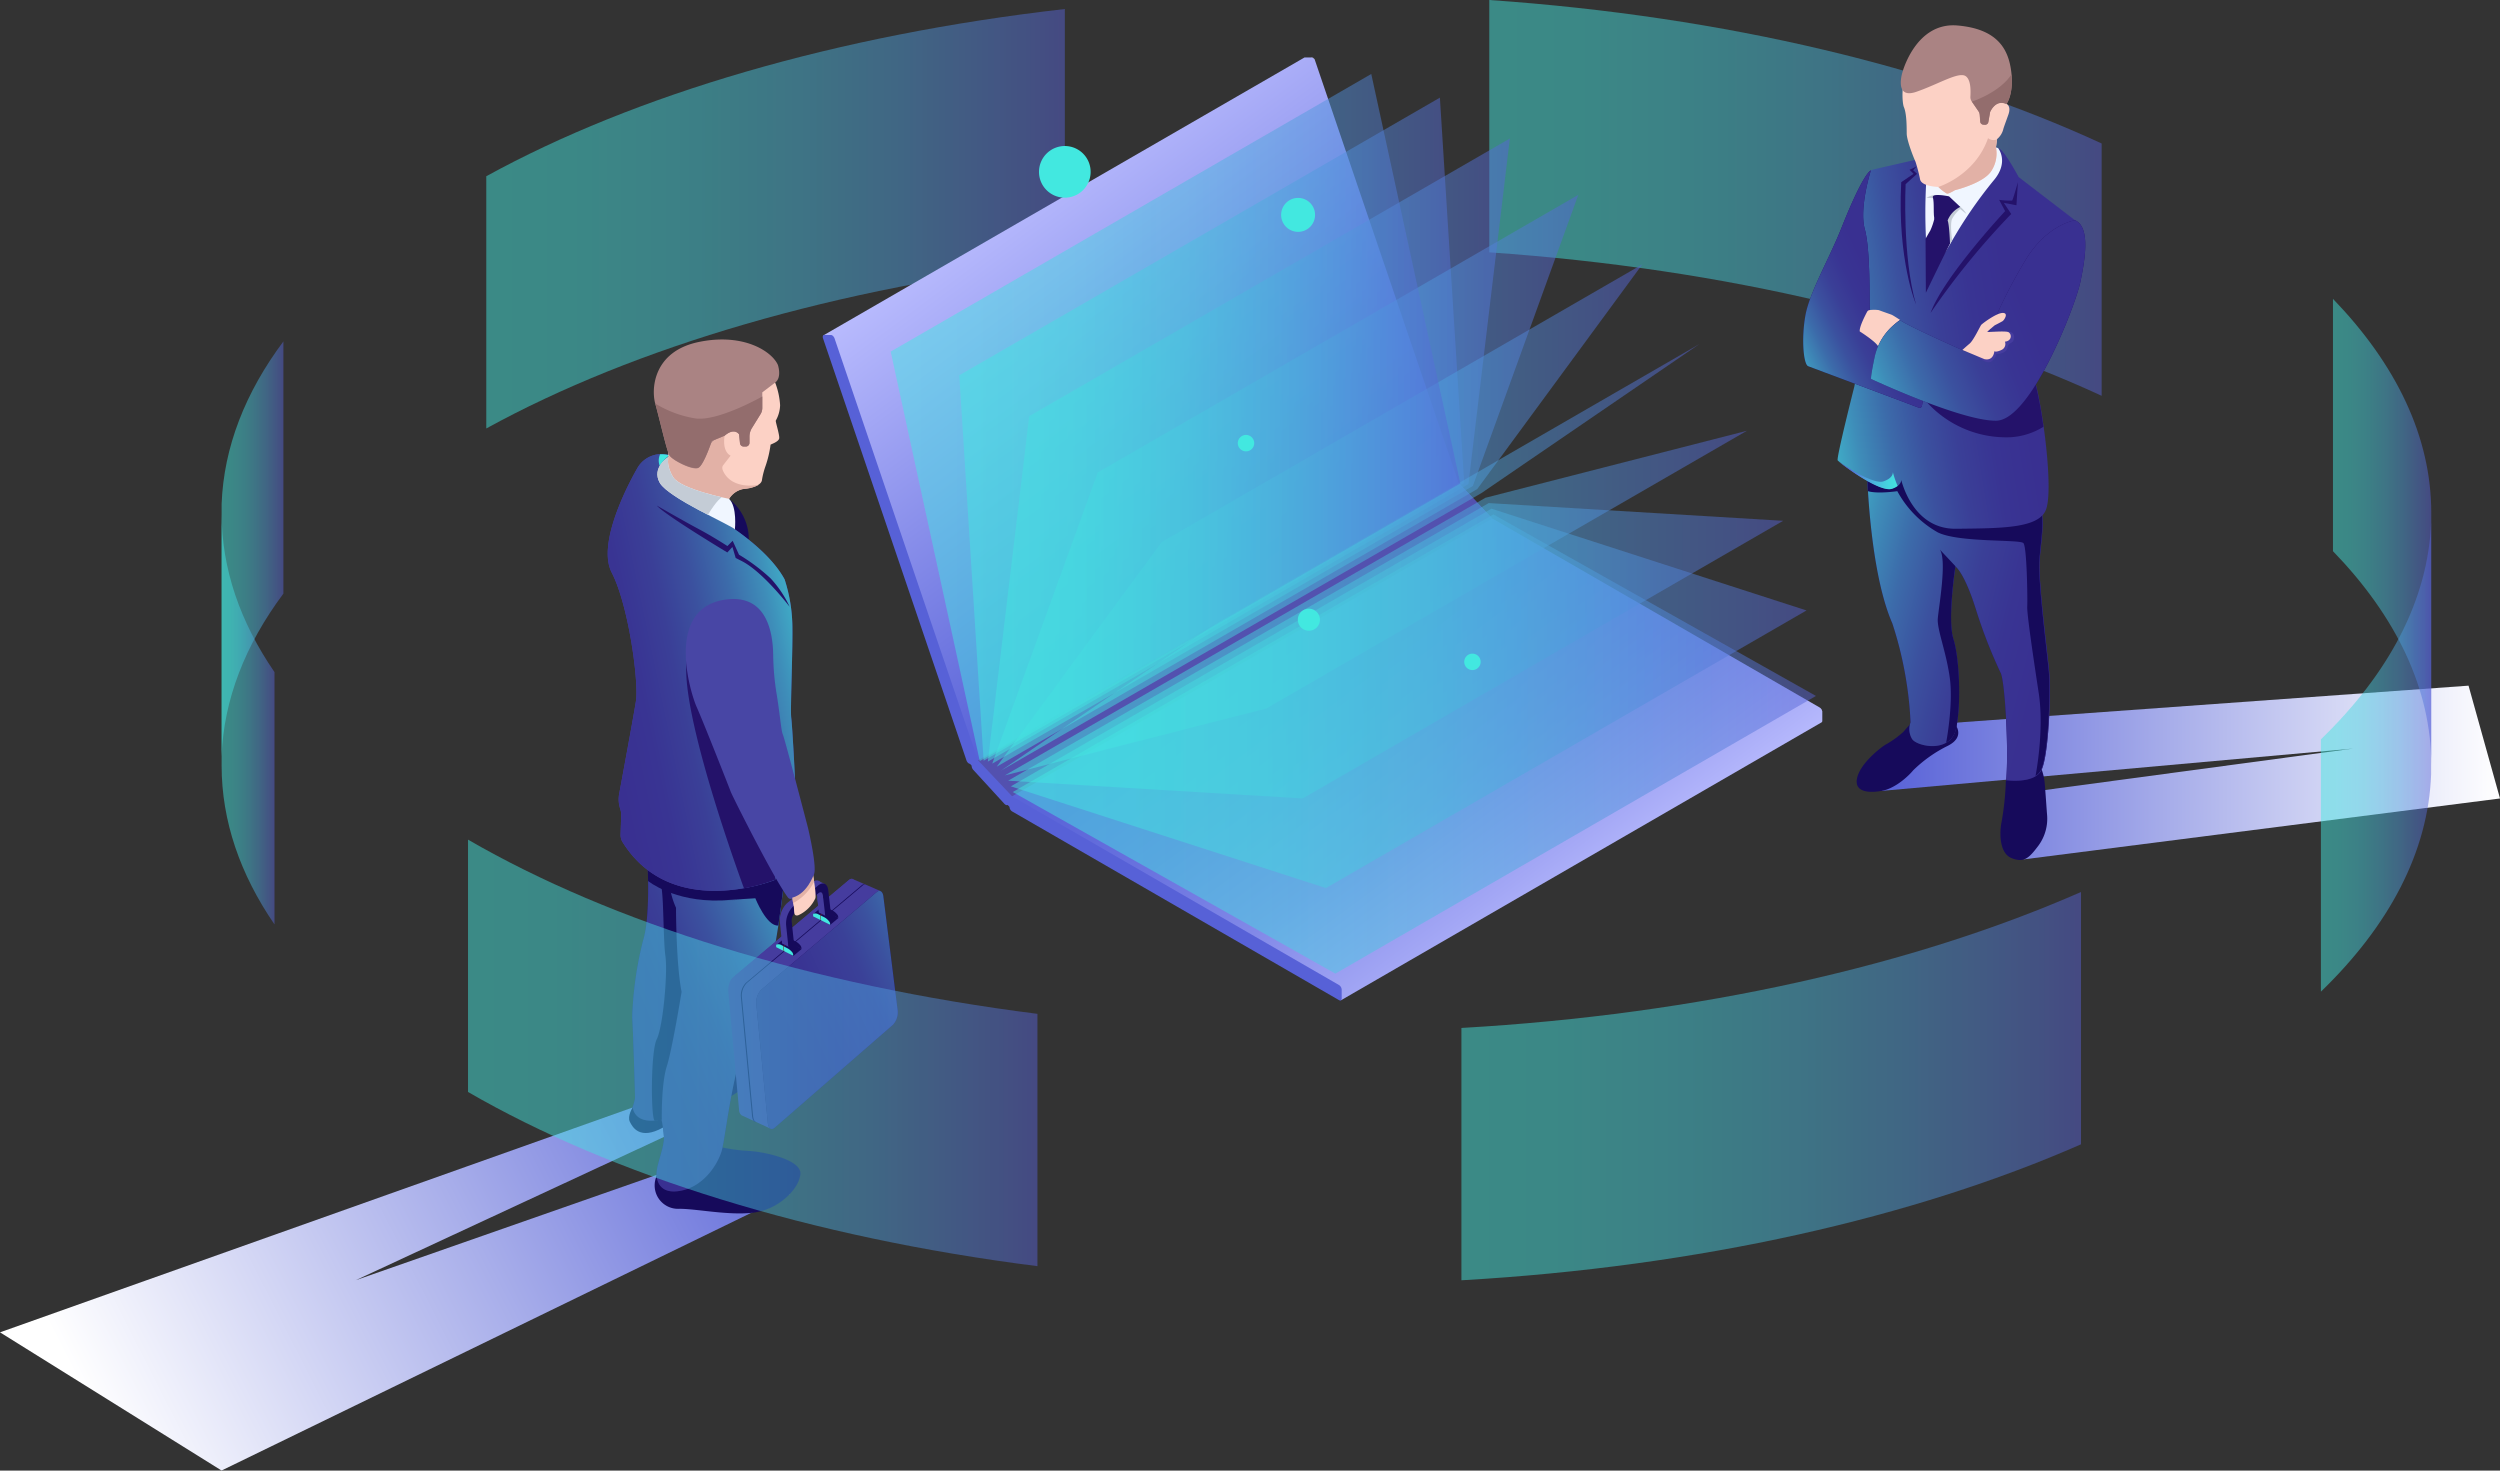 <svg xmlns="http://www.w3.org/2000/svg" xmlns:xlink="http://www.w3.org/1999/xlink" viewBox="0 0 505.28 297.22"><rect x="0" y="0" width="505.28" height="297.22" fill="#333333" stroke="none"/><defs><style>.cls-1{isolation:isolate;}.cls-2,.cls-3{mix-blend-mode:multiply;}.cls-2{fill:url(#Áåçûìÿííûé_ãðàäèåíò_113);}.cls-3{fill:url(#Áåçûìÿííûé_ãðàäèåíò_114);}.cls-27,.cls-28,.cls-29,.cls-30,.cls-31,.cls-32,.cls-33,.cls-34,.cls-35,.cls-36,.cls-4{opacity:0.48;}.cls-5{fill:url(#Áåçûìÿííûé_ãðàäèåíò_254);}.cls-6{fill:url(#Áåçûìÿííûé_ãðàäèåíò_254-2);}.cls-7{fill:url(#Áåçûìÿííûé_ãðàäèåíò_254-3);}.cls-8{fill:url(#Áåçûìÿííûé_ãðàäèåíò_254-4);}.cls-9{fill:#160a5b;}.cls-10{fill:#24126a;}.cls-11{fill:url(#Áåçûìÿííûé_ãðàäèåíò_12);}.cls-12{fill:url(#Áåçûìÿííûé_ãðàäèåíò_12-2);}.cls-13{fill:url(#Áåçûìÿííûé_ãðàäèåíò_260);}.cls-14{fill:#f0f6ff;}.cls-15{fill:#fcd1c5;}.cls-16{fill:url(#Áåçûìÿííûé_ãðàäèåíò_12-3);}.cls-17{fill:url(#Áåçûìÿííûé_ãðàäèåíò_12-4);}.cls-18{fill:#453c9e;}.cls-19{fill:#aa8383;}.cls-20{fill:#c4ccd6;}.cls-21{fill:#e2b1a6;}.cls-22{fill:#936d6d;}.cls-23{fill:#fff;opacity:0.3;}.cls-24{fill:url(#Áåçûìÿííûé_ãðàäèåíò_17);}.cls-25{fill:url(#Áåçûìÿííûé_ãðàäèåíò_27);}.cls-26{fill:#5351af;}.cls-27{fill:url(#Áåçûìÿííûé_ãðàäèåíò_254-5);}.cls-28{fill:url(#Áåçûìÿííûé_ãðàäèåíò_254-6);}.cls-29{fill:url(#Áåçûìÿííûé_ãðàäèåíò_254-7);}.cls-30{fill:url(#Áåçûìÿííûé_ãðàäèåíò_254-8);}.cls-31{fill:url(#Áåçûìÿííûé_ãðàäèåíò_254-9);}.cls-32{fill:url(#Áåçûìÿííûé_ãðàäèåíò_254-10);}.cls-33{fill:url(#Áåçûìÿííûé_ãðàäèåíò_254-11);}.cls-34{fill:url(#Áåçûìÿííûé_ãðàäèåíò_254-12);}.cls-35{fill:url(#Áåçûìÿííûé_ãðàäèåíò_254-13);}.cls-36{fill:url(#Áåçûìÿííûé_ãðàäèåíò_254-14);}.cls-37{fill:url(#Áåçûìÿííûé_ãðàäèåíò_12-5);}.cls-38{fill:url(#Áåçûìÿííûé_ãðàäèåíò_12-6);}.cls-39{fill:url(#Áåçûìÿííûé_ãðàäèåíò_4);}.cls-40{fill:#4846a5;}.cls-41{fill:url(#Áåçûìÿííûé_ãðàäèåíò_44);}.cls-42{fill:url(#Áåçûìÿííûé_ãðàäèåíò_4-2);}.cls-43{fill:#722318;}.cls-44{fill:url(#Áåçûìÿííûé_ãðàäèåíò_4-3);}.cls-45{fill:url(#Áåçûìÿííûé_ãðàäèåíò_254-15);}.cls-46{fill:url(#Áåçûìÿííûé_ãðàäèåíò_254-16);}.cls-47{fill:url(#Áåçûìÿííûé_ãðàäèåíò_254-17);}.cls-48{fill:url(#Áåçûìÿííûé_ãðàäèåíò_254-18);}.cls-49{fill:#42e8e0;}</style><linearGradient id="Áåçûìÿííûé_ãðàäèåíò_113" x1="380.29" y1="156.14" x2="505.28" y2="156.14" gradientUnits="userSpaceOnUse"><stop offset="0" stop-color="#5761d7"/><stop offset="0.47" stop-color="#a8aeea"/><stop offset="1" stop-color="#fff"/></linearGradient><linearGradient id="Áåçûìÿííûé_ãðàäèåíò_114" x1="19.18" y1="286.13" x2="161.46" y2="213.81" gradientUnits="userSpaceOnUse"><stop offset="0" stop-color="#fff"/><stop offset="0.53" stop-color="#a8aeea"/><stop offset="1" stop-color="#5761d7"/></linearGradient><linearGradient id="Áåçûìÿííûé_ãðàäèåíò_254" x1="471.52" y1="107.53" x2="491.39" y2="107.53" gradientUnits="userSpaceOnUse"><stop offset="0" stop-color="#42e8e0"/><stop offset="0.15" stop-color="#43e3e0"/><stop offset="0.33" stop-color="#45d5df"/><stop offset="0.52" stop-color="#49bddd"/><stop offset="0.72" stop-color="#4e9cdb"/><stop offset="0.93" stop-color="#5472d8"/><stop offset="1" stop-color="#5761d7"/></linearGradient><linearGradient id="Áåçûìÿííûé_ãðàäèåíò_254-2" x1="300.99" y1="40" x2="424.76" y2="40" xlink:href="#Áåçûìÿííûé_ãðàäèåíò_254"/><linearGradient id="Áåçûìÿííûé_ãðàäèåíò_254-3" x1="98.28" y1="44.21" x2="215.22" y2="44.21" xlink:href="#Áåçûìÿííûé_ãðàäèåíò_254"/><linearGradient id="Áåçûìÿííûé_ãðàäèåíò_254-4" x1="44.79" y1="111.86" x2="57.31" y2="111.86" xlink:href="#Áåçûìÿííûé_ãðàäèåíò_254"/><linearGradient id="Áåçûìÿííûé_ãðàäèåíò_12" x1="361.4" y1="114.63" x2="414.27" y2="127.89" gradientUnits="userSpaceOnUse"><stop offset="0" stop-color="#42e8e0"/><stop offset="0" stop-color="#42e6df"/><stop offset="0.14" stop-color="#40b6cb"/><stop offset="0.27" stop-color="#3e8db9"/><stop offset="0.41" stop-color="#3c6baa"/><stop offset="0.55" stop-color="#3b519f"/><stop offset="0.69" stop-color="#3a3f97"/><stop offset="0.84" stop-color="#393493"/><stop offset="1" stop-color="#393091"/></linearGradient><linearGradient id="Áåçûìÿííûé_ãðàäèåíò_12-2" x1="-804.22" y1="75.4" x2="-851.6" y2="67.68" gradientTransform="matrix(-1, 0, 0, 1, -444.29, 0)" xlink:href="#Áåçûìÿííûé_ãðàäèåíò_12"/><linearGradient id="Áåçûìÿííûé_ãðàäèåíò_260" x1="1236.22" y1="76.27" x2="1248.39" y2="76.27" gradientTransform="matrix(1, 0.06, -0.06, 1, -858.19, -51.95)" gradientUnits="userSpaceOnUse"><stop offset="0" stop-color="#5761d7"/><stop offset="0.07" stop-color="#5472d8"/><stop offset="0.28" stop-color="#4e9cdb"/><stop offset="0.48" stop-color="#49bddd"/><stop offset="0.67" stop-color="#45d5df"/><stop offset="0.85" stop-color="#43e3e0"/><stop offset="1" stop-color="#42e8e0"/></linearGradient><linearGradient id="Áåçûìÿííûé_ãðàäèåíò_12-3" x1="-801.51" y1="71.01" x2="-824.37" y2="59.91" gradientTransform="matrix(-1, 0, 0, 1, -444.29, 0)" xlink:href="#Áåçûìÿííûé_ãðàäèåíò_12"/><linearGradient id="Áåçûìÿííûé_ãðàäèåíò_12-4" x1="-814.6" y1="81.09" x2="-854.84" y2="65.15" gradientTransform="matrix(-1, 0, 0, 1, -444.29, 0)" xlink:href="#Áåçûìÿííûé_ãðàäèåíò_12"/><linearGradient id="Áåçûìÿííûé_ãðàäèåíò_17" x1="200.25" y1="38.24" x2="314.18" y2="191.02" gradientUnits="userSpaceOnUse"><stop offset="0" stop-color="#bcbeff"/><stop offset="0.48" stop-color="#5761d7"/><stop offset="0.58" stop-color="#5c66d9"/><stop offset="0.68" stop-color="#6a73df"/><stop offset="0.8" stop-color="#8289e8"/><stop offset="0.92" stop-color="#a3a7f5"/><stop offset="1" stop-color="#bcbeff"/></linearGradient><linearGradient id="Áåçûìÿííûé_ãðàäèåíò_27" x1="-266.32" y1="1455.08" x2="-158.83" y2="1523.16" gradientTransform="matrix(0.87, 0.5, 0, 1.15, 390.74, -1474.31)" gradientUnits="userSpaceOnUse"><stop offset="0" stop-color="#5761d7"/><stop offset="1" stop-color="#5761d7"/></linearGradient><linearGradient id="Áåçûìÿííûé_ãðàäèåíò_254-5" x1="193.88" y1="86.75" x2="295.94" y2="86.75" xlink:href="#Áåçûìÿííûé_ãðàäèåíò_254"/><linearGradient id="Áåçûìÿííûé_ãðàäèåíò_254-6" x1="199.65" y1="90.97" x2="305.16" y2="90.97" xlink:href="#Áåçûìÿííûé_ãðàäèåíò_254"/><linearGradient id="Áåçûìÿííûé_ãðàäèåíò_254-7" x1="200.54" y1="96.86" x2="318.99" y2="96.86" xlink:href="#Áåçûìÿííûé_ãðàäèåíò_254"/><linearGradient id="Áåçûìÿííûé_ãðàäèåíò_254-8" x1="201.44" y1="104.19" x2="331.94" y2="104.19" xlink:href="#Áåçûìÿííûé_ãðàäèåíò_254"/><linearGradient id="Áåçûìÿííûé_ãðàäèåíò_254-9" x1="202.29" y1="112.65" x2="343.46" y2="112.65" xlink:href="#Áåçûìÿííûé_ãðàäèåíò_254"/><linearGradient id="Áåçûìÿííûé_ãðàäèåíò_254-10" x1="203.08" y1="121.89" x2="353.08" y2="121.89" xlink:href="#Áåçûìÿííûé_ãðàäèåíò_254"/><linearGradient id="Áåçûìÿííûé_ãðàäèåíò_254-11" x1="203.76" y1="131.53" x2="360.4" y2="131.53" xlink:href="#Áåçûìÿííûé_ãðàäèåíò_254"/><linearGradient id="Áåçûìÿííûé_ãðàäèåíò_254-12" x1="204.3" y1="141.15" x2="365.12" y2="141.15" xlink:href="#Áåçûìÿííûé_ãðàäèåíò_254"/><linearGradient id="Áåçûìÿííûé_ãðàäèåíò_254-13" x1="204.69" y1="150.37" x2="367.03" y2="150.37" xlink:href="#Áåçûìÿííûé_ãðàäèåíò_254"/><linearGradient id="Áåçûìÿííûé_ãðàäèåíò_254-14" x1="180.02" y1="84.38" x2="295.15" y2="84.38" xlink:href="#Áåçûìÿííûé_ãðàäèåíò_254"/><linearGradient id="Áåçûìÿííûé_ãðàäèåíò_12-5" x1="174.12" y1="192.12" x2="128.09" y2="210.85" xlink:href="#Áåçûìÿííûé_ãðàäèåíò_12"/><linearGradient id="Áåçûìÿííûé_ãðàäèåíò_12-6" x1="170.62" y1="129.58" x2="121.4" y2="139.93" xlink:href="#Áåçûìÿííûé_ãðàäèåíò_12"/><linearGradient id="Áåçûìÿííûé_ãðàäèåíò_4" x1="-1122.43" y1="14.51" x2="-1120.36" y2="14.51" gradientTransform="matrix(-1, -0.09, -0.09, 1, -981.7, -19.31)" xlink:href="#Áåçûìÿííûé_ãðàäèåíò_260"/><linearGradient id="Áåçûìÿííûé_ãðàäèåíò_44" x1="205.62" y1="186.87" x2="158.6" y2="207.79" gradientUnits="userSpaceOnUse"><stop offset="0" stop-color="#42e8e0"/><stop offset="0.11" stop-color="#40c1cf"/><stop offset="0.25" stop-color="#3e91bb"/><stop offset="0.4" stop-color="#3c6cab"/><stop offset="0.53" stop-color="#3b519f"/><stop offset="0.64" stop-color="#3a4198"/><stop offset="0.73" stop-color="#3a3b96"/><stop offset="0.84" stop-color="#393493"/><stop offset="1" stop-color="#393091"/></linearGradient><linearGradient id="Áåçûìÿííûé_ãðàäèåíò_4-2" x1="-1156.21" y1="110.99" x2="-1152.58" y2="110.99" gradientTransform="matrix(-1, -0.09, -0.09, 1, -981.7, -19.31)" xlink:href="#Áåçûìÿííûé_ãðàäèåíò_260"/><linearGradient id="Áåçûìÿííûé_ãðàäèåíò_4-3" x1="-1163.1" y1="104.09" x2="-1159.47" y2="104.09" gradientTransform="matrix(-1, -0.09, -0.09, 1, -981.7, -19.31)" xlink:href="#Áåçûìÿííûé_ãðàäèåíò_260"/><linearGradient id="Áåçûìÿííûé_ãðàäèåíò_254-15" x1="44.79" y1="145.29" x2="55.48" y2="145.29" xlink:href="#Áåçûìÿííûé_ãðàäèåíò_254"/><linearGradient id="Áåçûìÿííûé_ãðàäèåíò_254-16" x1="94.59" y1="212.8" x2="209.68" y2="212.8" xlink:href="#Áåçûìÿííûé_ãðàäèåíò_254"/><linearGradient id="Áåçûìÿííûé_ãðàäèåíò_254-17" x1="295.37" y1="219.51" x2="420.6" y2="219.51" xlink:href="#Áåçûìÿííûé_ãðàäèåíò_254"/><linearGradient id="Áåçûìÿííûé_ãðàäèåíò_254-18" x1="469.08" y1="152.98" x2="491.36" y2="152.98" xlink:href="#Áåçûìÿííûé_ãðàäèåíò_254"/></defs><title>publisher_customization</title><g class="cls-1"><g id="Ñëîé_1" data-name="Ñëîé 1"><polygon class="cls-2" points="409.01 173.69 505.28 161.38 498.92 138.58 391.64 146.32 380.29 159.85 475.63 151.29 410.57 160.04 409.01 173.69"/><polygon class="cls-3" points="159.6 241.35 44.78 297.21 0 269.28 127.86 223.84 137.76 228.13 71.89 258.75 137.76 235.69 159.6 241.35"/><g class="cls-4"><path class="cls-5" d="M471.52,111.4c12.77,13.2,19.87,27.85,19.87,43.25v-51c0-15.4-7.1-30-19.87-43.25v51Z"/><path class="cls-6" d="M301,0c48,3.33,90.89,13.8,123.77,29V80C391.88,64.79,349,54.32,301,51V0Z"/><path class="cls-7" d="M98.28,35.62C128.3,19.13,169,7.09,215.22,1.82v51C169,58.08,128.3,70.12,98.28,86.6v-51Z"/><path class="cls-8" d="M44.79,154.73c0-.62,0-1.25,0-1.87.43-11.52,4.8-22.57,12.49-32.88V69c-7.69,10.3-12.06,21.35-12.49,32.87,0,.63,0,1.25,0,1.87v51Z"/></g><path class="cls-9" d="M386.13,146.32s-.7.73-1.44,1.6a19.25,19.25,0,0,1-3.65,2.61c-.86.53-4.82,3.53-5.64,6.49s2,3.34,4.89,2.83,5.59-3.18,6.38-4.15a27.06,27.06,0,0,1,7.08-5c3.54-1.84,1.4-4.31,1.4-4.31Z"/><path class="cls-9" d="M412.48,155.09a11,11,0,0,1,.76,3c.16,1.71.4,5.41.49,6.49A9.2,9.2,0,0,1,412,170.9c-1.91,2.53-2.9,3.54-5.43,2.54s-2.48-5.25-2-7.44a59.59,59.59,0,0,0,.82-7.6,1.56,1.56,0,0,1,.15-.84Z"/><path class="cls-10" d="M377.39,96.14s.53,19.51,5.08,29.86a75.4,75.4,0,0,1,3.68,20,3.88,3.88,0,0,0,.32,3.39c1.06,1.52,7.73,2.9,8.84-2.08s.68-14.32-.54-18.21.44-14.62.44-14.62,1.82,1.17,4.21,8.87a99.94,99.94,0,0,0,5,12.77c.83,2.13,1.58,15.19,1.06,21.57,0,0,5.4.77,7-1.82s2.08-15.94,1.68-20.2-2.17-17.91-1.93-22.14,1.13-7.65.16-11.87S382.85,88,382.85,88Z"/><path class="cls-11" d="M377.39,96.14s.53,19.51,5.08,29.86a75.4,75.4,0,0,1,3.68,20,3.88,3.88,0,0,0,.32,3.39c1.06,1.52,7.73,2.9,8.84-2.08s.68-14.32-.54-18.21.44-14.62.44-14.62,1.82,1.17,4.21,8.87a99.94,99.94,0,0,0,5,12.77c.83,2.13,1.58,15.19,1.06,21.57,0,0,5.4.77,7-1.82s2.08-15.94,1.68-20.2-2.17-17.91-1.93-22.14,1.13-7.65.16-11.87S382.85,88,382.85,88Z"/><path class="cls-9" d="M412.17,113.49c.25-4.22,1.13-7.65.16-11.87-.36-1.58-4.62-3.9-9.79-6.17-8.73-.79-19.79-1.72-20.56-1.6a28.15,28.15,0,0,0-4,1.39l-.61.9s0,1.19.15,3.13c2,.6,5.95,0,5.95,0a21.13,21.13,0,0,0,8.18,8.33c4.23,2.1,16.6,1.38,17.31,2.17s.85,11.48.77,12.84,1.17,9.9,2.32,17.46-.59,16.47-.65,16.76a3.12,3.12,0,0,0,1-1c1.56-2.58,2.08-15.94,1.68-20.2S411.93,117.72,412.17,113.49Z"/><path class="cls-12" d="M386.93,32.35s-6.32,1.44-8.45,1.94a1.11,1.11,0,0,0-.77.67,25.8,25.8,0,0,0-1,13.45,66.89,66.89,0,0,1,1,14.51l-2.93,15.22s-3.68,14.51-3.36,14.91,8.47,6.6,11,5.72,1.71-2.31,1.71-2.31,2.06,10.51,11.2,10.41,16.6-.07,18.15-3.77-.42-19.22-2-25.36S406,59.34,406,59.34l13.39-14.82L408,35.79s-2.73-5.08-3.85-5.72-1.71-.1-1.71-.1Z"/><path class="cls-13" d="M382.57,95.43c0,.52-.3,1.31-1.94,1.87s-6.12-2-9-4c1.42,1.18,8.43,6.29,10.76,5.49a4.15,4.15,0,0,0,1.14-.57A19.51,19.51,0,0,1,382.57,95.43Z"/><path class="cls-14" d="M403.85,29.94s2.33,2.83-1,6.64a90.88,90.88,0,0,0-8.66,12.68c-1.9,3.28-3.65,5-4.64,7.86,0,0-.14-3.36-.27-8.54a110.43,110.43,0,0,1,0-11.24C389.73,34.71,401.27,28.66,403.85,29.94Z"/><path class="cls-15" d="M395.11,38.44s-1.2.75-1.61.69a8.16,8.16,0,0,1-1.74-1.35s-3.31-.06-3.68-1.48a32.11,32.11,0,0,0-.93-3.6c-.34-.73-1.77-4.28-1.78-5.72s0-4-.58-5.36S383.33,6.64,396.48,7s9.06,14,9.06,14,1,.41.38,2.16-.71,1.94-1,2.82a3.84,3.84,0,0,1-1.28,2.13l-.22,1.62a6.48,6.48,0,0,1-1,4.88C400.77,37.07,395.11,38.44,395.11,38.44Z"/><path class="cls-10" d="M378.12,34.45s-1.41.21-5.95,11.65c-2.54,6.38-6.46,13-7.29,17.74s-.36,9.81.57,10.17,17.25,6.46,22.36,8.39a.48.48,0,0,0,.64-.37l1.41-7.89-10.14-3.92A14.45,14.45,0,0,0,376,67s2-3.75,1.9-4.77.18-11.61-1-15.91S378.12,34.45,378.12,34.45Z"/><path class="cls-16" d="M378.12,34.45s-1.41.21-5.95,11.65c-2.54,6.38-6.46,13-7.29,17.74s-.36,9.81.57,10.17,17.25,6.46,22.36,8.39a.48.48,0,0,0,.64-.37l1.41-7.89-10.14-3.92A14.45,14.45,0,0,0,376,67s2-3.75,1.9-4.77.18-11.61-1-15.91S378.12,34.45,378.12,34.45Z"/><path class="cls-15" d="M384.05,64.68s-1.39-.93-1.74-1.07-2.21-.77-2.57-.93a6.73,6.73,0,0,0-1.89,0,.6.6,0,0,0-.47.31c-.43.8-1.63,3.13-1.5,4,0,0,3.38,2.13,3.76,3.08l.54.12S382.44,65.39,384.05,64.68Z"/><path class="cls-10" d="M411.45,77.74c-.39-1.48-.91-3.32-1.47-5.25L389.45,81.3a21.66,21.66,0,0,0,16.92,7.07A14.18,14.18,0,0,0,413,86.26,85.5,85.5,0,0,0,411.45,77.74Z"/><path class="cls-10" d="M419.39,44.52s-5.42.75-9.79,7.68a105,105,0,0,0-7.57,15l-.15.91a3.65,3.65,0,0,1-5.09,2.73c-4.62-2.06-11.46-5.18-12.74-6.12a11.79,11.79,0,0,0-5.2,7.61c-.89,4.26-.67,4.27-.67,4.27s18.24,8.52,25.28,8.43,16-23.24,17-28S422.49,45.88,419.39,44.52Z"/><path class="cls-17" d="M419.39,44.52s-5.42.75-9.79,7.68a105,105,0,0,0-7.57,15l-.15.91a3.65,3.65,0,0,1-5.09,2.73c-4.62-2.06-11.46-5.18-12.74-6.12a11.79,11.79,0,0,0-5.2,7.61c-.89,4.26-.67,4.27-.67,4.27s18.24,8.52,25.28,8.43,16-23.24,17-28S422.49,45.88,419.39,44.52Z"/><path class="cls-18" d="M399.41,71.88s2.3,2.15,3.3,1,.71-1.3.71-1.3,2.07,0,2.32-1.32,1.27-.61,1.33-2.06S405.39,67,405.39,67Z"/><path class="cls-15" d="M396.63,70.73s.63-.59,1.45-1.28,2.13-3.54,2.36-3.8,3-2.36,4.3-2.4.34,1.45,0,1.66-1.6.85-1.6.85-1.33,1.12-1.48,1.29,3.7-.27,4.32.11a1,1,0,0,1,0,1.63,1.49,1.49,0,0,1-.76.26,1.32,1.32,0,0,1-.72,1.69c-1.16.54-1.42.24-1.42.24s-.1,2-2,1.61Z"/><path class="cls-19" d="M384.49,14.66s-1.71,5.46,2.81,3.9,8.6-4.15,10-3.16c1.08.75,1,3.06.94,4.12a1.59,1.59,0,0,0,.27,1l1.34,1.95a1.5,1.5,0,0,1,.26.74l.1,1.35a.67.67,0,0,0,.63.63l.31,0a.68.68,0,0,0,.71-.56l.35-2s1.06-2.67,3.31-1.62c0,0,1.5-2,1-6.34s-2.43-8.8-10.9-9.52S384.49,14.66,384.49,14.66Z"/><path class="cls-20" d="M397.44,43.25l-1.27-1a6.81,6.81,0,0,0-1.63,2c-.45,1,0,4.31,0,4.31l-.39.67-.48-.87-.4-3.88s.43-2.87.48-2.95,2.44.26,2.44.26A5,5,0,0,1,397.44,43.25Z"/><path class="cls-20" d="M391.35,39.39a4.3,4.3,0,0,0-2,.6s1.42.06,1.65.09S391.35,39.39,391.35,39.39Z"/><path class="cls-10" d="M393.93,39.69l2.27,2.13a5.15,5.15,0,0,0-2.55,2.7s-2.48.46-2.7-.43,0-3.16-.29-4.16S393.93,39.69,393.93,39.69Z"/><path class="cls-10" d="M391,44a12.46,12.46,0,0,1-.88,2.63c-.47.77-.94,1.63-.94,1.63l.06,10.91s4-8.27,4.88-9.94c0,0-.13-4-.51-4.74S391,44,391,44Z"/><path class="cls-21" d="M401.81,27.92c-2.63,7.6-10.05,9.86-10.05,9.86a8.16,8.16,0,0,0,1.74,1.35c.41.06,1.61-.69,1.61-.69s5.66-1.37,7.29-3.77a6.48,6.48,0,0,0,1-4.88l.22-1.62A1.78,1.78,0,0,1,401.81,27.92Z"/><path class="cls-10" d="M407.84,36.82s-1,3.59-1.17,3.72a15.54,15.54,0,0,1-2.62-.15l1.21,2.28s-12.48,13.38-15.07,20.58a153.42,153.42,0,0,1,16.3-20L405,41l2.55.49Z"/><path class="cls-10" d="M387.34,33.65l-.66.76.78.72-2.31,2.09s-.71,14.64,2.11,24.33c0,0-3.82-8.89-3-24.73l2.5-1.69-.82-.81Z"/><path class="cls-9" d="M395.21,114.44l.08.07-3.23-3.44c1.49,2.1-.23,11.74-.41,13.94s1.73,6.77,2.44,12.1-.74,12.95-.75,13a4.13,4.13,0,0,0,2-2.81c1.1-5,.68-14.32-.54-18.21S395.21,114.44,395.21,114.44Z"/><path class="cls-22" d="M401.17,25.23a.68.68,0,0,0,.71-.56l.35-2s1.06-2.67,3.31-1.62c0,0,1.42-1.92,1-6-2.5,3.75-8,5.48-8,5.48l1.34,1.95a1.5,1.5,0,0,1,.26.74l.1,1.35a.67.67,0,0,0,.63.63Z"/><path class="cls-23" d="M269.38,201l98.92-57.12a1.2,1.2,0,0,0-.35-.71l-99.29,57.32Z"/><path class="cls-23" d="M265.19,11.56,166.78,68.38l.71.51,98.3-56.76A1,1,0,0,0,265.19,11.56Z"/><path class="cls-24" d="M367.79,143l-66.1-38.16-.08,0v0l-6.8-7.22-29-85.32a1,1,0,0,0-.7-.69l-1.38,0a.25.25,0,0,0-.15.05h0l-97.13,56.1,30.85,86.67,5.76,7,13.89,8.4,42.8,24.35,11.26,8L368.16,146h0a.37.37,0,0,0,.15-.34V143.9A1.18,1.18,0,0,0,367.79,143Z"/><path class="cls-25" d="M270.65,199.1l-66.1-38.16-.08,0h0l-6.8-7.23-29-85.32c-.13-.37-.45-.68-.71-.68l-1.38,0c-.26,0-.37.29-.24.67l29,85.32c.13.37.45.68.71.68l.33.37a1.27,1.27,0,0,0,.36.88l6.25,6.82c.24.26.51.34.68.24l.36.39a1.15,1.15,0,0,0,.52.91l66.1,38.16c.29.17.52,0,.52-.3V200A1.17,1.17,0,0,0,270.65,199.1Z"/><polygon class="cls-26" points="204.55 160.94 301.61 104.8 294.81 97.56 197.67 153.67 204.55 160.94"/><polygon class="cls-27" points="198.8 153.76 193.88 75.85 291.02 19.73 295.94 97.65 198.8 153.76"/><polygon class="cls-28" points="199.65 153.94 208.02 84.11 305.16 27.99 296.79 97.83 199.65 153.94"/><polygon class="cls-29" points="200.54 154.34 221.85 95.49 318.99 39.38 297.68 98.23 200.54 154.34"/><polygon class="cls-30" points="201.44 154.96 234.8 109.54 331.94 53.42 298.57 98.85 201.44 154.96"/><polygon class="cls-31" points="202.29 155.76 246.32 125.66 343.46 69.54 299.43 99.65 202.29 155.76"/><polygon class="cls-32" points="300.21 100.61 353.08 87.06 255.95 143.18 203.08 156.72 300.21 100.61"/><polygon class="cls-33" points="300.89 101.68 360.4 105.26 263.27 161.38 203.76 157.79 300.89 101.68"/><polygon class="cls-34" points="301.44 102.81 365.12 123.38 267.98 179.49 204.3 158.93 301.44 102.81"/><polygon class="cls-35" points="301.83 103.97 367.03 140.66 269.89 196.78 204.69 160.08 301.83 103.97"/><polygon class="cls-36" points="295.15 97.71 198.02 153.82 180.02 71.06 277.15 14.95 295.15 97.71 295.15 97.71"/><path class="cls-9" d="M145.27,231.75a34.42,34.42,0,0,0,5.9.86c2.9.11,10.79,1.69,10.6,4.64s-4.32,7.21-9.49,7.84-11.82-.86-15.2-.77a4.73,4.73,0,0,1-4.36-6.65C134,234.39,145.27,231.75,145.27,231.75Z"/><path class="cls-9" d="M127.85,223.84s-1.1,1.78-.56,2.87,2,3.81,6.71,1.18,13.78-6.36,13.78-6.36,5.21-2.77,4.92-6-5.07-2.76-5.07-2.76Z"/><path class="cls-10" d="M158.52,177.5s-2,21.22-6.27,29.26-5.53,23.14-6.44,26-3.71,7-8.14,7.89-5.15-2.14-4.93-4,1.44-4.72,1.46-6.67a20.92,20.92,0,0,0-.51-3.76s-5.06,1.5-5.84-2.43a10.43,10.43,0,0,0,.48-1.73c.07-.58-.43-14.79-.55-16.51A72.16,72.16,0,0,1,130,190c1.39-4.54.93-14.19.93-14.19l14.43-2Z"/><path class="cls-37" d="M158.52,177.5s-2,21.22-6.27,29.26-5.53,23.14-6.44,26-3.71,7-8.14,7.89-5.15-2.14-4.93-4,1.44-4.72,1.46-6.67a20.92,20.92,0,0,0-.51-3.76s-5.06,1.5-5.84-2.43a10.43,10.43,0,0,0,.48-1.73c.07-.58-.43-14.79-.55-16.51A72.16,72.16,0,0,1,130,190c1.39-4.54.93-14.19.93-14.19l14.43-2Z"/><path class="cls-9" d="M135.19,177.37a16.37,16.37,0,0,0,1.44,6.1s0,11.28,1.13,17c0,0-1.86,11.47-3,15.08s-1,10.73-1,10.73a4.74,4.74,0,0,1-1.4.25c-.83,0-.89-14,.38-16.5s2.23-13.42,1.75-16.76-.31-12.8-.94-14.48a2.11,2.11,0,0,1,.79-2.55Z"/><path class="cls-9" d="M147.34,100.82a10.38,10.38,0,0,1,4,8.27l-3.12-.67S149.13,102.62,147.34,100.82Z"/><path class="cls-9" d="M145.71,182c-9.57.3-14.73-3.94-14.73-3.94,0-1.34-.06-2.22-.06-2.22l14.43-2,13.17,3.68s-.4,4.18-1.21,9.54c-2.35.25-4.65-5.51-4.65-5.51l-6.56.42S155.27,181.7,145.71,182Z"/><path class="cls-18" d="M156.67,177.81s-20.79,8.49-30.84-7.61a2.78,2.78,0,0,1-.4-1.58l.12-3.76a3.84,3.84,0,0,0-.2-1.39h0a6.06,6.06,0,0,1-.21-3c.78-4.2,2.89-15.6,3.39-18.76.6-3.86-1.45-19.31-4.9-26S129,94.3,129,94.3A5.65,5.65,0,0,1,135.3,92s-4,2.8-1.81,5.75,8.78,5.35,8.78,5.35,12.15,6.31,16.31,14a32.17,32.17,0,0,1,1.56,9c.13,5.1-.44,17.35-.22,19s.86,13.38.79,13.93S156.67,177.81,156.67,177.81Z"/><path class="cls-38" d="M156.67,177.81s-20.79,8.49-30.84-7.61a2.78,2.78,0,0,1-.4-1.58l.12-3.76a3.84,3.84,0,0,0-.2-1.39h0a6.06,6.06,0,0,1-.21-3c.78-4.2,2.89-15.6,3.39-18.76.6-3.86-1.45-19.31-4.9-26S129,94.3,129,94.3A5.65,5.65,0,0,1,135.3,92s-4,2.8-1.81,5.75,8.78,5.35,8.78,5.35,12.15,6.31,16.31,14a32.17,32.17,0,0,1,1.56,9c.13,5.1-.44,17.35-.22,19s.86,13.38.79,13.93S156.67,177.81,156.67,177.81Z"/><path class="cls-39" d="M133.34,94.17a3,3,0,0,1,.08-2.35,5.8,5.8,0,0,1,1.88.21A7.5,7.5,0,0,0,133.34,94.17Z"/><path class="cls-10" d="M150.37,179.55s-12.25-33.07-11.66-45.07c.56-11.71,17.87,23.71,17.87,23.71l.09,19.62A37.31,37.31,0,0,1,150.37,179.55Z"/><path class="cls-40" d="M157,140.48a52.8,52.8,0,0,1-.73-8.11c-.06-4.7-1.38-12.5-9.89-11.15-12,1.92-6.88,18.77-5.56,21.71s6.59,16.31,6.86,17.07,8.58,17.37,11.55,21.37a.73.73,0,0,0,1.08.13c1.21-1,3.92-3.47,4.27-5,.45-2-1.28-9.2-1.28-9.2s-4.69-18-5.08-18.85C157.9,147.81,157.7,144.85,157,140.48Z"/><path class="cls-15" d="M147.13,101.2a4.27,4.27,0,0,1,3.17-2.4c2.2-.22,3.45-.83,3.68-1.65a15.76,15.76,0,0,1,.76-3,21.81,21.81,0,0,0,1-4.27c0-.07,1.67-.57,1.75-1.31s-.79-3.37-.69-3.57a6.76,6.76,0,0,0,.87-3.08,15.35,15.35,0,0,0-1-4.6c-.67-1.53-5.35-10.86-17.51-6.06S136.25,86.42,135,93.11c0,0-1.09,1.41.91,3.8S143.78,99.84,147.13,101.2Z"/><path class="cls-21" d="M135.94,96.91c-2-2.39-.91-3.8-.91-3.8a9.06,9.06,0,0,0,0-3l4.82.92s7.11-6.32,6.6-2.94,1.22,4,1.22,4L146.18,94c-.37.47-.15,1,.15,1.56,2,3.49,7,2.44,7,2.44a7,7,0,0,1-3,.83,4.27,4.27,0,0,0-3.17,2.4C143.78,99.84,138,99.32,135.94,96.91Z"/><path class="cls-19" d="M157.22,73.75s.85,2.5-.52,3.55-2.63,2-2.63,2v3.17a2.4,2.4,0,0,1-.38,1.28L152,86.47a3.31,3.31,0,0,0-.52,1.74v1.3a.76.76,0,0,1-.66.74l-.45,0a.75.75,0,0,1-.81-.67l-.19-1.8s-.91-1.44-2.91.28l-1.79.74A1.93,1.93,0,0,0,143.54,90c-.5,1.39-1.58,4.12-2.38,4.57-1.09.62-5.3-1.56-5.86-2.52s-2-7.38-2.86-10.44-.36-10.55,8.7-12.47S156,71,157.22,73.75Z"/><path class="cls-22" d="M135.3,92c-.56-1-2-7.38-2.86-10.44a22.14,22.14,0,0,0,8.06,3c4.55.7,13.57-4.43,13.57-4.43v2.32a2.4,2.4,0,0,1-.38,1.28L152,86.47a3.31,3.31,0,0,0-.52,1.74v1.3a.76.76,0,0,1-.66.74l-.45,0a.75.75,0,0,1-.81-.67l-.19-1.8s-.91-1.44-2.91.28l-2.59,1.07s-1.58,4.76-2.67,5.37S135.86,93,135.3,92Z"/><path class="cls-14" d="M135.12,92.33s-3.52,2.17-1.77,5.25,14.55,8.61,15.18,9.42c0,0,.5-4.62-1.19-6.18,0,0-9.78-1.9-11.3-4.4S135.12,92.33,135.12,92.33Z"/><path class="cls-20" d="M135.12,92.33s-.59,1.61.92,4.09c1.15,1.89,7,3.44,9.82,4.08h0s-1,.59-2.78,3.55c-3.93-2-8.69-4.66-9.73-6.47C131.6,94.5,135.12,92.33,135.12,92.33Z"/><path class="cls-10" d="M132.74,102.18s5.69,3.27,8.46,4.74,5.82,3.44,5.82,3.44l1.06-1.06,1.28,2.81a37.63,37.63,0,0,1,6.41,4.81,22.27,22.27,0,0,1,3.83,5.72s-5.46-7.16-9.76-9.28l-1.15-.59-.66-2.22L147,111.66S134.47,104.13,132.74,102.18Z"/><path class="cls-18" d="M147.41,198.73h0a2.89,2.89,0,0,1,.77-1.23l23.4-19.65c.62-.52,1.21-.12,1.33.88l2.74,22.88a3.65,3.65,0,0,1-.91,2.9l-19.66,17,.68,6.62-5.88-2.71h0a1.44,1.44,0,0,1-.51-1.12l-2.18-23.91A4.07,4.07,0,0,1,147.41,198.73Z"/><path class="cls-18" d="M178,180.11l-5.54-2.39-.17-.08a.77.77,0,0,0-.67.21l-23.4,19.65a2.83,2.83,0,0,0-.77,1.23l.84.4h0l4.77,2.3,20.51-17.54h0Z"/><path class="cls-10" d="M180.5,207.08l-23.94,20.85c-.65.57-1.27.13-1.38-1l-2.33-24a3.74,3.74,0,0,1,1-2.89l23.35-19.75c.62-.52,1.22-.12,1.34.89l2.88,23A3.7,3.7,0,0,1,180.5,207.08Z"/><path class="cls-41" d="M180.5,207.08l-23.94,20.85c-.65.57-1.27.13-1.38-1l-2.33-24a3.74,3.74,0,0,1,1-2.89l23.35-19.75c.62-.52,1.22-.12,1.34.89l2.88,23A3.7,3.7,0,0,1,180.5,207.08Z"/><path class="cls-9" d="M152.21,225.55l-2.26-24a3.72,3.72,0,0,1,1-2.88L174.31,179a.89.89,0,0,1,.56-.23.71.71,0,0,0-.75.19l-23.38,19.69a3.69,3.69,0,0,0-1,2.88l2.25,24c.07.76.37,1.24.78,1.25C152.47,226.62,152.27,226.18,152.21,225.55Z"/><path class="cls-9" d="M160.78,190.26l-1.23-.61a1.15,1.15,0,0,0-.76-.14l-.1,0c-.12,0-.18.16-.16.35l0,.22,3.45,1.72,0-.22a1.07,1.07,0,0,0-.26-.56l-.11-.13A2.82,2.82,0,0,0,160.78,190.26Z"/><polygon class="cls-9" points="160.34 193.22 162 191.82 158.58 189.61 156.95 190.97 160.34 193.22"/><path class="cls-42" d="M159.13,191.65,157.9,191a1.16,1.16,0,0,0-.76-.14l-.1,0c-.12,0-.19.16-.17.35l0,.22,3.44,1.73,0-.22a1.1,1.1,0,0,0-.26-.57l-.12-.12A3,3,0,0,0,159.13,191.65Z"/><polygon class="cls-43" points="158.39 192.24 158.29 191.23 158.39 191.28 158.5 192.29 158.39 192.24"/><polygon class="cls-43" points="158.29 191.23 159.99 189.86 160.08 189.91 158.39 191.28 158.29 191.23"/><path class="cls-9" d="M168.21,184,167,183.4a1.2,1.2,0,0,0-.76-.13l-.09,0c-.13,0-.19.16-.17.34l0,.22,3.44,1.7,0-.22a1,1,0,0,0-.26-.55l-.12-.13A2.78,2.78,0,0,0,168.21,184Z"/><polygon class="cls-9" points="167.8 186.93 169.44 185.55 166.02 183.36 164.41 184.71 167.8 186.93"/><path class="cls-44" d="M166.58,185.38l-1.22-.6a1.16,1.16,0,0,0-.76-.14l-.1,0c-.12,0-.18.16-.16.34l0,.22,3.44,1.71,0-.22a1,1,0,0,0-.27-.55l-.11-.13A2.82,2.82,0,0,0,166.58,185.38Z"/><polygon class="cls-43" points="165.86 185.97 165.75 184.97 165.85 185.02 165.96 186.02 165.86 185.97"/><polygon class="cls-43" points="165.75 184.97 167.42 183.62 167.51 183.66 165.85 185.02 165.75 184.97"/><path class="cls-18" d="M157.63,186.44l.44,4.27,1.11-.93-.44-4.15a2.23,2.23,0,0,1,.67-1.74l4.76-4c.43-.35.82-.15.89.44l.46,4.1,1.09-.91-.47-4.21c-.15-1.32-1-1.75-2-1l-5.08,4.24A4.91,4.91,0,0,0,157.63,186.44Z"/><path class="cls-18" d="M165.84,179.62l-2-.2-5.68,5.29L158,188l.11,2.73,1.27.63,0-3.4.07-2.33,1.17-1.68s2.13-1.72,2.15-1.77S165.84,179.62,165.84,179.62Z"/><polygon class="cls-18" points="166.79 185.07 165.52 184.44 165.18 181.42 166.39 181.52 166.75 181.58 166.79 185.07"/><path class="cls-18" d="M166.74,178.69l-1.36-.67.36.74s.45.15.46.15Z"/><path class="cls-9" d="M158.89,187.07l.45,4.27,1.11-.93-.44-4.15a2.18,2.18,0,0,1,.66-1.74l4.76-4c.43-.36.83-.16.89.44l.47,4.1,1.09-.92-.48-4.21c-.15-1.32-1-1.75-2-1l-5.08,4.25A4.91,4.91,0,0,0,158.89,187.07Z"/><path class="cls-15" d="M164.22,176.31s.81,4.18.58,5.22a6.91,6.91,0,0,1-3.43,3.44c-1.2.37-.71-1.06-1-2a13,13,0,0,1-.22-2.86Z"/><path class="cls-21" d="M160.17,180.15l4.05-3.84s.17.86.33,1.89a10.08,10.08,0,0,1-4.26,4.33A15.47,15.47,0,0,1,160.17,180.15Z"/><path class="cls-40" d="M164.52,176.63s-1.43,4.49-5,4.92l1.23-4.92s3-.86,3.13-.87S164.52,176.63,164.52,176.63Z"/><g class="cls-4"><path class="cls-45" d="M55.48,186.84c-6.95-10.13-10.69-20.92-10.69-32.11v-51c0,11.19,3.74,22,10.69,32.11v51Z"/><path class="cls-46" d="M209.68,204.91c-46-5.83-86-18.37-115.09-35.21v51c29.09,16.84,69.11,29.38,115.09,35.21v-51Z"/><path class="cls-47" d="M420.6,180.28c-33.71,14.8-77.17,24.73-125.23,27.48v51c48.06-2.75,91.52-12.68,125.23-27.48v-51Z"/><path class="cls-48" d="M491.36,156.52c-.59,15.74-8.54,30.62-22.28,43.91v-51c13.74-13.29,21.69-28.16,22.28-43.91v51Z"/></g><path class="cls-49" d="M265.79,43.44A3.43,3.43,0,1,1,262.36,40,3.43,3.43,0,0,1,265.79,43.44Z"/><path class="cls-49" d="M251.28,88a1.66,1.66,0,1,1-1,2.15A1.66,1.66,0,0,1,251.28,88Z"/><path class="cls-49" d="M297,132.22a1.66,1.66,0,1,1-.95,2.15A1.66,1.66,0,0,1,297,132.22Z"/><path class="cls-49" d="M263.74,123.17a2.23,2.23,0,1,1-1.28,2.88A2.23,2.23,0,0,1,263.74,123.17Z"/><path class="cls-49" d="M213.34,29.86a5.22,5.22,0,1,1-3,6.75A5.23,5.23,0,0,1,213.34,29.86Z"/></g></g></svg>